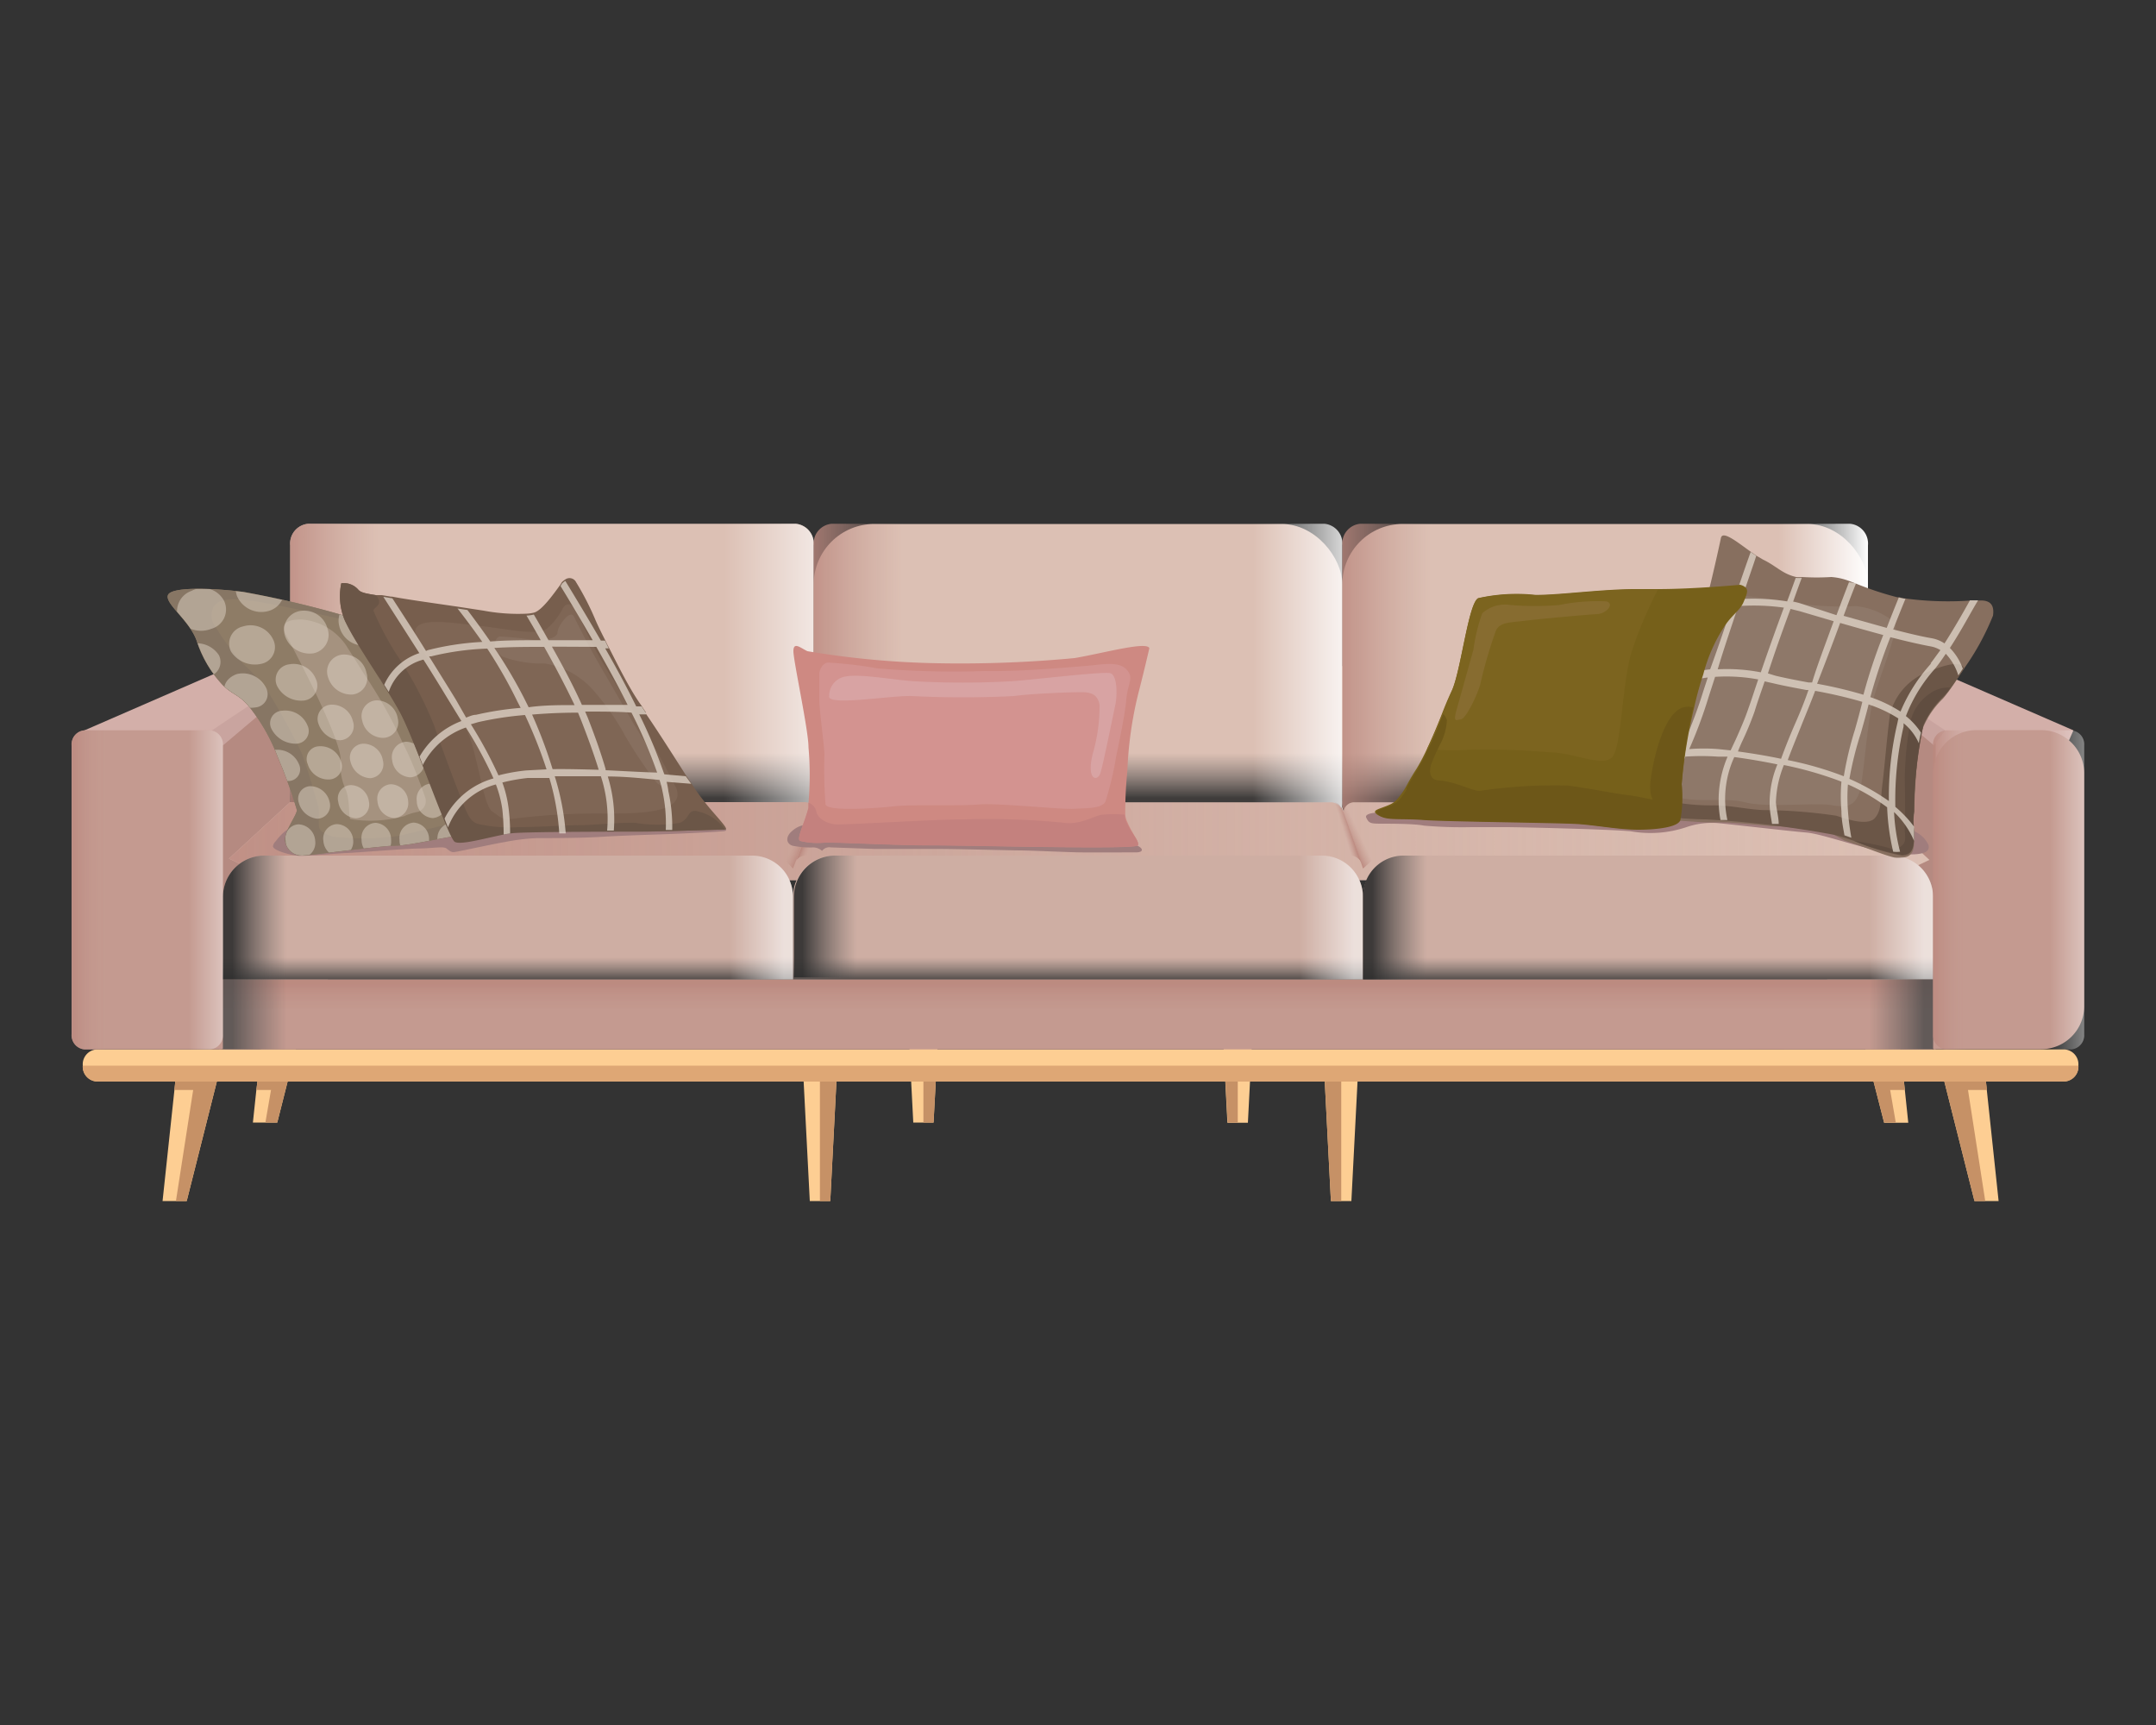 <svg xmlns="http://www.w3.org/2000/svg" xmlns:xlink="http://www.w3.org/1999/xlink" viewBox="0 0 100 80"><rect x="0" y="0" width="100" height="80" fill="#333333" stroke="none"/><defs><style>.cls-1{fill:none;}.cls-2{isolation:isolate;}.cls-3{fill:#fdce93;}.cls-4{fill:#c69166;}.cls-5{fill:#dcc0b4;}.cls-6{fill:#d3afa9;}.cls-7{fill:#b58a81;}.cls-8{fill:#2a1713;}.cls-9{fill:#dea775;}.cls-10{fill:#c49a90;}.cls-11,.cls-22,.cls-40,.cls-43{opacity:0.85;}.cls-11{fill:url(#linear-gradient);}.cls-12{fill:#c9a49f;}.cls-13,.cls-16,.cls-17,.cls-25,.cls-26,.cls-31,.cls-36,.cls-37,.cls-38{opacity:0.9;}.cls-13,.cls-15,.cls-16,.cls-17,.cls-18,.cls-19,.cls-25,.cls-26,.cls-31,.cls-32,.cls-33,.cls-34,.cls-35,.cls-36,.cls-37,.cls-38,.cls-39,.cls-41,.cls-42{mix-blend-mode:soft-light;}.cls-13{fill:url(#linear-gradient-2);}.cls-14,.cls-18,.cls-20,.cls-21,.cls-32,.cls-39{opacity:0.8;}.cls-14{fill:url(#linear-gradient-3);}.cls-15,.cls-33,.cls-34,.cls-35{opacity:0.61;}.cls-15{fill:url(#linear-gradient-4);}.cls-16{fill:url(#linear-gradient-5);}.cls-17{fill:url(#linear-gradient-6);}.cls-18{fill:url(#linear-gradient-7);}.cls-19{fill:url(#linear-gradient-8);}.cls-20{fill:url(#linear-gradient-9);}.cls-21{fill:url(#linear-gradient-10);}.cls-22{fill:url(#linear-gradient-11);}.cls-23{fill:url(#linear-gradient-12);}.cls-24{fill:#ceaea3;}.cls-25{fill:url(#linear-gradient-13);}.cls-26{fill:url(#linear-gradient-14);}.cls-27{fill:url(#linear-gradient-15);}.cls-28{fill:url(#linear-gradient-16);}.cls-29{fill:url(#linear-gradient-17);}.cls-30{fill:url(#linear-gradient-18);}.cls-31{fill:url(#linear-gradient-19);}.cls-32{fill:url(#linear-gradient-20);}.cls-33{fill:url(#linear-gradient-21);}.cls-34{fill:url(#linear-gradient-22);}.cls-35{fill:url(#linear-gradient-23);}.cls-36{fill:url(#linear-gradient-24);}.cls-37{fill:url(#linear-gradient-25);}.cls-38{fill:url(#linear-gradient-26);}.cls-39{fill:url(#linear-gradient-27);}.cls-40{fill:url(#linear-gradient-28);}.cls-41,.cls-42{opacity:0.4;}.cls-41{fill:url(#linear-gradient-29);}.cls-42{fill:url(#linear-gradient-30);}.cls-43{fill:url(#linear-gradient-31);}.cls-44{fill:#a07d7d;}.cls-45{fill:#8e7c66;}.cls-46{fill:#a5927f;}.cls-47{fill:#877664;}.cls-48{opacity:0.62;}.cls-49{clip-path:url(#clip-path);}.cls-50,.cls-56{opacity:0.74;mix-blend-mode:overlay;}.cls-51,.cls-56{fill:#e4d9cd;}.cls-52{fill:#775e4d;}.cls-53{fill:#6b5647;}.cls-54{fill:#7f6655;}.cls-55{fill:#876f5f;}.cls-57{fill:#ce8982;}.cls-58{fill:#d39390;}.cls-59{fill:#d8a3a3;}.cls-60{fill:#c4817e;}.cls-61{fill:#8e7869;}.cls-62{fill:#604d40;}.cls-63{fill:#76601a;}.cls-64{fill:#7c641f;}.cls-65{fill:#876c30;}.cls-66{fill:#6d5718;}</style><linearGradient id="linear-gradient" x1="50" y1="45.63" x2="50" y2="47.32" gradientUnits="userSpaceOnUse"><stop offset="0" stop-color="#bb887e"/><stop offset="1" stop-color="#c49a90" stop-opacity="0"/></linearGradient><linearGradient id="linear-gradient-2" x1="25.6" y1="37.01" x2="25.6" y2="34.92" gradientUnits="userSpaceOnUse"><stop offset="0" stop-color="#2e2e2e"/><stop offset="1" stop-color="#595959" stop-opacity="0"/></linearGradient><linearGradient id="linear-gradient-3" x1="13.46" y1="31.22" x2="17.61" y2="31.22" xlink:href="#linear-gradient"/><linearGradient id="linear-gradient-4" x1="-1682.59" y1="31.22" x2="-1678.44" y2="31.22" gradientTransform="matrix(-1, 0, 0, 1, -1644.86, 0)" gradientUnits="userSpaceOnUse"><stop offset="0" stop-color="#fff"/><stop offset="1" stop-color="#fff" stop-opacity="0"/></linearGradient><linearGradient id="linear-gradient-5" x1="50.12" y1="37.01" x2="50.12" y2="34.92" xlink:href="#linear-gradient-2"/><linearGradient id="linear-gradient-6" x1="74.44" y1="37.01" x2="74.44" y2="34.92" xlink:href="#linear-gradient-2"/><linearGradient id="linear-gradient-7" x1="-1707.12" y1="31.22" x2="-1702.96" y2="31.22" xlink:href="#linear-gradient-4"/><linearGradient id="linear-gradient-8" x1="-1731.5" y1="31.22" x2="-1727.34" y2="31.22" xlink:href="#linear-gradient-4"/><linearGradient id="linear-gradient-9" x1="37.74" y1="31.22" x2="41.89" y2="31.22" xlink:href="#linear-gradient"/><linearGradient id="linear-gradient-10" x1="62.26" y1="31.22" x2="66.41" y2="31.22" xlink:href="#linear-gradient"/><linearGradient id="linear-gradient-11" x1="10.62" y1="38.99" x2="89.49" y2="38.99" xlink:href="#linear-gradient"/><linearGradient id="linear-gradient-12" x1="37.46" y1="38.88" x2="37" y2="38.67" xlink:href="#linear-gradient"/><linearGradient id="linear-gradient-13" x1="23.56" y1="45.57" x2="23.56" y2="44.4" xlink:href="#linear-gradient-2"/><linearGradient id="linear-gradient-14" x1="50" y1="45.57" x2="50" y2="44.4" xlink:href="#linear-gradient-2"/><linearGradient id="linear-gradient-15" x1="37.52" y1="38.48" x2="37.85" y2="38.61" xlink:href="#linear-gradient"/><linearGradient id="linear-gradient-16" x1="-1606.47" y1="38.91" x2="-1606.98" y2="38.67" gradientTransform="matrix(-1, 0, 0, 1, -1543.92, 0)" xlink:href="#linear-gradient"/><linearGradient id="linear-gradient-17" x1="62.66" y1="38.55" x2="62.34" y2="38.65" xlink:href="#linear-gradient"/><linearGradient id="linear-gradient-18" x1="63.18" y1="40.12" x2="63.18" y2="40.12" xlink:href="#linear-gradient"/><linearGradient id="linear-gradient-19" x1="76.44" y1="45.57" x2="76.44" y2="44.4" xlink:href="#linear-gradient-2"/><linearGradient id="linear-gradient-20" x1="10.78" y1="47.04" x2="13.3" y2="47.04" gradientUnits="userSpaceOnUse"><stop offset="0" stop-color="#4a4a4a"/><stop offset="1" stop-color="#595959" stop-opacity="0"/></linearGradient><linearGradient id="linear-gradient-21" x1="-1667.43" y1="42.55" x2="-1664.9" y2="42.55" gradientTransform="matrix(1, 0, 0, -1, 1754.15, 85.1)" xlink:href="#linear-gradient-4"/><linearGradient id="linear-gradient-22" x1="-1640.99" y1="42.55" x2="-1638.47" y2="42.55" gradientTransform="matrix(1, 0, 0, -1, 1701.27, 85.1)" xlink:href="#linear-gradient-4"/><linearGradient id="linear-gradient-23" x1="-1614.55" y1="42.55" x2="-1612.03" y2="42.55" gradientTransform="matrix(1, 0, 0, -1, 1648.4, 85.1)" xlink:href="#linear-gradient-4"/><linearGradient id="linear-gradient-24" x1="147.28" y1="42.55" x2="149.8" y2="42.55" gradientTransform="translate(-136.5)" xlink:href="#linear-gradient-2"/><linearGradient id="linear-gradient-25" x1="200.15" y1="42.55" x2="202.68" y2="42.55" gradientTransform="translate(-136.5)" xlink:href="#linear-gradient-2"/><linearGradient id="linear-gradient-26" x1="173.72" y1="42.55" x2="176.24" y2="42.55" gradientTransform="translate(-136.5)" xlink:href="#linear-gradient-2"/><linearGradient id="linear-gradient-27" x1="-1352.02" y1="47.04" x2="-1349.49" y2="47.04" gradientTransform="matrix(1, 0, 0, -1, 1438.73, 94.08)" xlink:href="#linear-gradient-20"/><linearGradient id="linear-gradient-28" x1="3.32" y1="41.27" x2="4.93" y2="41.27" xlink:href="#linear-gradient"/><linearGradient id="linear-gradient-29" x1="-1786.23" y1="41.27" x2="-1784.63" y2="41.27" gradientTransform="matrix(-1, 0, 0, 1, -1775.89, 0)" xlink:href="#linear-gradient-4"/><linearGradient id="linear-gradient-30" x1="-1872.56" y1="41.27" x2="-1870.96" y2="41.27" gradientTransform="matrix(-1, 0, 0, 1, -1775.89, 0)" xlink:href="#linear-gradient-4"/><linearGradient id="linear-gradient-31" x1="89.66" y1="41.27" x2="91.26" y2="41.27" xlink:href="#linear-gradient"/><clipPath id="clip-path"><path class="cls-1" d="M23.12,38.21a4.45,4.45,0,0,1-1.61.54h-.08c-.55,0-2.36.47-3.09.47s-3.95.46-4.33.46a.77.77,0,0,1-.77-.6c-.15-.42.52-1.24.53-1.51a22.39,22.39,0,0,0-.88-2.44A8.54,8.54,0,0,0,11.73,33c-.59-.82-.9-.72-1.41-1.24a5.42,5.42,0,0,1-1.2-2.05C8.78,28.76,7.64,28,7.79,27.6s2.08-.33,3.49-.15A46,46,0,0,1,16,28.56l1,.25a7.87,7.87,0,0,0,3.26,0c.25-.22.28.15.4.77s1.19,4.65,1.44,5.66S23.45,38.05,23.12,38.21Z"/></clipPath></defs><g class="cls-2"><g id="Layer_1" data-name="Layer 1"><polygon class="cls-3" points="56.93 52.07 57.88 52.07 58.18 46.24 56.63 46.24 56.93 52.07"/><polygon class="cls-3" points="38.81 49.87 38.51 55.7 37.56 55.7 37.26 49.87 38.81 49.87"/><polygon class="cls-3" points="43.6 46.24 43.44 49.47 43.3 52.06 42.36 52.06 42.06 46.24 43.6 46.24"/><polygon class="cls-3" points="62.68 55.7 61.73 55.7 61.43 49.87 62.98 49.87 62.68 55.7"/><polygon class="cls-4" points="43.44 49.47 43.3 52.06 42.83 52.06 42.83 49.93 43.35 49.41 43.44 49.47"/><polygon class="cls-4" points="61.43 49.87 61.73 55.7 62.21 55.7 62.21 49.87 61.43 49.87"/><polygon class="cls-4" points="56.8 49.47 56.94 52.06 57.41 52.06 57.41 49.93 56.89 49.41 56.8 49.47"/><polygon class="cls-4" points="38.81 49.87 38.51 55.7 38.03 55.7 38.03 49.87 38.81 49.87"/><rect class="cls-5" x="13.46" y="30.89" width="73.18" height="7.25"/><path class="cls-6" d="M3.92,33.87l6.16-2.68a3.47,3.47,0,0,1,1.41-.3h2V44.11l-3.12,4.56Z"/><path class="cls-6" d="M96.17,33.87,90,31.19a3.47,3.47,0,0,0-1.41-.3h-2V44.11l3.11,4.56Z"/><polygon class="cls-7" points="89.78 34.15 86.13 31.47 84.38 40.82 84.88 47.04 89.78 48.67 89.78 34.15"/><polygon class="cls-7" points="10.18 34.15 13.83 31.47 15.58 40.82 15.08 47.04 10.18 48.67 10.18 34.15"/><polyline class="cls-8" points="82.93 50.16 82.76 48.67 81.14 48.67 81.52 50.16"/><polygon class="cls-3" points="10.13 49.87 8.66 55.7 7.54 55.7 8.09 50.55 8.16 49.87 10.13 49.87"/><polygon class="cls-3" points="13.72 48.67 13.34 50.16 12.86 52.06 11.73 52.06 11.89 50.55 11.94 50.16 12.1 48.67 13.72 48.67"/><polygon class="cls-4" points="13.72 48.67 13.34 50.16 12.86 52.06 12.31 52.06 12.57 50.55 11.89 50.55 11.94 50.16 12.1 48.67 13.72 48.67"/><polygon class="cls-3" points="91.58 55.7 92.7 55.7 92.08 49.87 90.11 49.87 91.58 55.7"/><polygon class="cls-3" points="86.52 48.67 86.9 50.16 87.39 52.07 88.51 52.07 88.31 50.16 88.14 48.67 86.52 48.67"/><polygon class="cls-4" points="10.13 49.87 8.66 55.7 8.16 55.7 8.96 50.55 8.09 50.55 8.16 49.87 10.13 49.87"/><polygon class="cls-4" points="86.52 48.67 86.9 50.16 87.39 52.06 87.93 52.06 87.67 50.55 88.35 50.55 88.31 50.16 88.14 48.67 86.52 48.67"/><polygon class="cls-4" points="90.11 49.87 91.58 55.7 92.08 55.7 91.28 50.55 92.16 50.55 92.08 49.87 90.11 49.87"/><path class="cls-3" d="M96.4,49.41h0a.69.69,0,0,1-.63.74H4.47a.69.69,0,0,1-.63-.74h0a.69.69,0,0,1,.63-.74h91.3A.69.69,0,0,1,96.4,49.41Z"/><path class="cls-9" d="M96.4,49.42a.69.69,0,0,1-.63.74H4.47a.69.69,0,0,1-.63-.74Z"/><rect class="cls-10" x="10.34" y="45.42" width="79.31" height="3.25"/><rect class="cls-11" x="10.34" y="45.42" width="79.31" height="1.36"/><polygon class="cls-12" points="9.83 33.87 10.34 34.57 13.86 31.59 13.8 31.22 9.83 33.87"/><polygon class="cls-12" points="90.22 33.87 89.7 34.57 86.19 31.59 86.25 31.22 90.22 33.87"/><path class="cls-10" d="M10.34,34.57v14.1H3.92a.66.66,0,0,1-.6-.71V34.57a.65.65,0,0,1,.6-.7H9.74A.65.65,0,0,1,10.34,34.57Z"/><path class="cls-10" d="M91.66,33.87h5a0,0,0,0,1,0,0v12.8a2,2,0,0,1-2,2h-3a2,2,0,0,1-2-2V35.87A2,2,0,0,1,91.66,33.87Z" transform="translate(186.33 82.53) rotate(180)"/><path class="cls-5" d="M37.74,25.29V37.16a.92.92,0,0,1-.84,1H14.3a.91.91,0,0,1-.84-1V25.29a.92.92,0,0,1,.84-1H36.9A.92.92,0,0,1,37.74,25.29Z"/><path class="cls-13" d="M37.74,34.91v2.25a.92.92,0,0,1-.84,1H14.3a.91.91,0,0,1-.84-1V34.91Z"/><path class="cls-14" d="M17.61,24.3V38.14H14.3a.91.91,0,0,1-.84-1V25.29a.92.92,0,0,1,.84-1Z"/><path class="cls-15" d="M33.58,24.3V38.14H36.9a.92.92,0,0,0,.84-1V25.29a.92.92,0,0,0-.84-1Z"/><rect class="cls-5" x="62.26" y="24.3" width="24.38" height="13.84" rx="2.8"/><rect class="cls-5" x="37.74" y="24.3" width="24.52" height="13.84" rx="2.81"/><path class="cls-16" d="M62.26,34.91v2.25a.91.91,0,0,1-.84,1H38.82a.92.92,0,0,1-.84-1V34.91Z"/><path class="cls-17" d="M86.64,34.91v2.25a.92.92,0,0,1-.84,1H63.09a.92.92,0,0,1-.84-1V34.91Z"/><path class="cls-18" d="M58.11,24.3V38.14h3.31a.92.92,0,0,0,.84-1V25.29a.92.92,0,0,0-.84-1Z"/><path class="cls-19" d="M82.49,24.3V38.14H85.8a.92.92,0,0,0,.84-1V25.29a.92.92,0,0,0-.84-1Z"/><path class="cls-20" d="M41.89,24.3V38.14H38.58a.91.91,0,0,1-.84-1V25.29a.92.92,0,0,1,.84-1Z"/><path class="cls-21" d="M66.41,24.3V38.14H63.1a.91.91,0,0,1-.84-1V25.29a.92.92,0,0,1,.84-1Z"/><path class="cls-5" d="M89.49,39.88l-2,.94H12.72l-2.1-1,2.84-2.62H37.31a.46.46,0,0,1,.46.42.37.37,0,0,1,0,.11h0c0-.09.24-.52.53-.52H61.76a.54.54,0,0,1,.41.24c.07.1.12.2.15.25h0a.49.49,0,0,1,.47-.49H86.64Z"/><path class="cls-22" d="M89.49,39.88l-2,.94H12.72l-2.1-1,2.84-2.62H37.4a.46.46,0,0,1,.33.28.33.33,0,0,1,0,.14.37.37,0,0,1,0,.11h0c0-.09.24-.52.53-.52H61.76a.54.54,0,0,1,.41.24c.07.1.12.2.15.25h0a.49.49,0,0,1,.47-.49H86.64Z"/><path class="cls-23" d="M37.78,37.69l-1,2.59-.56-.6,1.18-2.52a.46.46,0,0,1,.33.28.33.33,0,0,1,0,.14A.37.37,0,0,1,37.78,37.69Z"/><path class="cls-24" d="M12.26,39.68h22.6a1.92,1.92,0,0,1,1.92,1.92v3.82a0,0,0,0,1,0,0H10.34a0,0,0,0,1,0,0V41.6A1.92,1.92,0,0,1,12.26,39.68Z"/><rect class="cls-25" x="10.34" y="44.27" width="26.44" height="1.15"/><path class="cls-24" d="M38.7,39.68H61.3a1.92,1.92,0,0,1,1.92,1.92v3.82a0,0,0,0,1,0,0H36.78a0,0,0,0,1,0,0V41.6A1.92,1.92,0,0,1,38.7,39.68Z"/><rect class="cls-26" x="36.78" y="44.27" width="26.44" height="1.15"/><path class="cls-27" d="M38.41,37.16l-.87,2.52h-.18a.54.54,0,0,0-.43.23h0l.86-2.22h0c0-.09.24-.52.53-.52h.1Z"/><path class="cls-28" d="M62.33,37.69l.89,2.59.67-.6-1.18-2.52a.44.44,0,0,0-.33.28.34.34,0,0,0-.05.14Z"/><path class="cls-29" d="M62.33,37.69l.84,2.39a.57.57,0,0,0-.52-.4h-.08l-.87-2.52h.06a.54.54,0,0,1,.41.24c.07.1.12.2.15.25h0v0Z"/><path class="cls-30" d="M63.19,40.14h0v0Z"/><path class="cls-24" d="M65.14,39.68h22.6a1.92,1.92,0,0,1,1.92,1.92v3.82a0,0,0,0,1,0,0H63.22a0,0,0,0,1,0,0V41.6A1.92,1.92,0,0,1,65.14,39.68Z"/><rect class="cls-31" x="63.22" y="44.27" width="26.44" height="1.15"/><rect class="cls-32" x="10.34" y="45.42" width="3.37" height="3.24"/><path class="cls-33" d="M86.28,39.68h3.37a0,0,0,0,1,0,0v5.74a0,0,0,0,1,0,0H88.2a1.92,1.92,0,0,1-1.92-1.92V39.68A0,0,0,0,1,86.28,39.68Z" transform="translate(175.94 85.1) rotate(180)"/><path class="cls-34" d="M59.85,39.68h3.37a0,0,0,0,1,0,0v5.74a0,0,0,0,1,0,0H61.75a1.9,1.9,0,0,1-1.9-1.9V39.68A0,0,0,0,1,59.85,39.68Z" transform="translate(123.06 85.1) rotate(180)"/><path class="cls-35" d="M33.41,39.68h3.37a0,0,0,0,1,0,0v5.74a0,0,0,0,1,0,0H35.31a1.9,1.9,0,0,1-1.9-1.9V39.68A0,0,0,0,1,33.41,39.68Z" transform="translate(70.19 85.1) rotate(180)"/><path class="cls-36" d="M12.26,39.68h1.46a0,0,0,0,1,0,0v5.74a0,0,0,0,1,0,0H10.34a0,0,0,0,1,0,0V41.6A1.92,1.92,0,0,1,12.26,39.68Z"/><path class="cls-37" d="M65.1,39.68h1.49a0,0,0,0,1,0,0v5.74a0,0,0,0,1,0,0H63.22a0,0,0,0,1,0,0V41.56A1.88,1.88,0,0,1,65.1,39.68Z"/><path class="cls-38" d="M38.7,39.68h1.41a0,0,0,0,1,0,0v5.65a0,0,0,0,1,0,0H36.82a0,0,0,0,1,0,0V41.6A1.92,1.92,0,0,1,38.7,39.68Z"/><rect class="cls-39" x="86.28" y="45.42" width="3.37" height="3.24" transform="translate(175.94 94.08) rotate(180)"/><path class="cls-40" d="M4.93,33.87v14.8h-1a.66.66,0,0,1-.6-.71V34.57a.65.65,0,0,1,.6-.7Z"/><path class="cls-41" d="M8.74,33.87v14.8h1a.66.66,0,0,0,.6-.71V34.57a.65.65,0,0,0-.6-.7Z"/><path class="cls-42" d="M95.07,33.87v14.8h1a.66.66,0,0,0,.6-.71V34.57a.65.65,0,0,0-.6-.7Z"/><path class="cls-43" d="M91.26,33.87v14.8h-1a.66.66,0,0,1-.6-.71V34.57a.65.65,0,0,1,.6-.7Z"/><path class="cls-44" d="M14.8,38a2.44,2.44,0,0,0-2,1,.47.47,0,0,0-.14.24c0,.22.88.43,1.21.45s1.86-.12,2.22-.13,2.66-.2,3.34-.21,1.14-.11,1.28,0,.21.17.33.17,1.77-.37,2.38-.47a9.79,9.79,0,0,1,1.46-.18c.48,0,2.06,0,3-.06s2.38-.1,2.91-.12,2.66-.11,2.83-.15,0-.29-.53-.44S18.73,38,14.8,38Z"/><path class="cls-44" d="M37.3,38.26a1.13,1.13,0,0,0-.55.27c-.31.25-.31.58,0,.69a4.14,4.14,0,0,0,1,.08.66.66,0,0,1,.38.16.42.42,0,0,1,.41-.16l2,.07c.38,0,1.91,0,2.89,0s3.49.07,3.89.07,2.15.08,2.73.09,2.3,0,2.65,0,.4-.21-.16-.4S47,38.72,47,38.72Z"/><path class="cls-44" d="M89.45,39.19a1.31,1.31,0,0,0-.92-.72c-.51-.12-6.54-.92-7.3-.91s-5.55-.32-5.55-.32-.88-.09-1.15.25a.34.34,0,0,0-.1.17c-2.55-.09-6-.16-6-.16l-4.31.17s-.87,0-.75.25.18.28.68.28,1.55,0,2,.09a20.37,20.37,0,0,0,2.2.07c.4,0,1.1,0,1.62,0s4.53.09,5.76.19a5.22,5.22,0,0,0,2.59-.19,3.65,3.65,0,0,1,1.43-.19c.92.09,3.29.37,4.13.44s3,.91,4.37,1S89.48,39.38,89.45,39.19Z"/><path class="cls-45" d="M23.12,38.21a4.45,4.45,0,0,1-1.61.54h-.08c-.55,0-2.36.47-3.09.47s-3.95.46-4.33.46a.77.77,0,0,1-.77-.6c-.15-.42.52-1.24.53-1.51a22.39,22.39,0,0,0-.88-2.44A8.54,8.54,0,0,0,11.73,33c-.59-.82-.9-.72-1.41-1.24a5.42,5.42,0,0,1-1.2-2.05C8.78,28.76,7.64,28,7.79,27.6s2.08-.33,3.49-.15A46,46,0,0,1,16,28.56l1,.25a7.87,7.87,0,0,0,3.26,0c.25-.22.28.15.4.77s1.19,4.65,1.44,5.66S23.45,38.05,23.12,38.21Z"/><path class="cls-46" d="M16.14,30.07A2.75,2.75,0,0,0,14,28.73c-.59,0-1.06.11-.72.75.72,1.34,2.51,4.8,2.52,5.74a2.73,2.73,0,0,0,.25,1.43c.2.59.1,1.16.2,1.34a6,6,0,0,0,2.5-.14,2.55,2.55,0,0,1,.64-.2.53.53,0,0,0,.32-.7c-.23-.66-.62-1.71-1-2.43a21.53,21.53,0,0,0-1.85-3.3C16.62,30.82,16.36,30.42,16.14,30.07Z"/><path class="cls-47" d="M21.43,38.75c-.55,0-2.36.47-3.09.47s-3.95.46-4.33.46a.77.77,0,0,1-.77-.6c-.15-.42.52-1.24.53-1.51a22.39,22.39,0,0,0-.88-2.44A8.54,8.54,0,0,0,11.73,33c-.59-.82-.9-.72-1.41-1.24a5.42,5.42,0,0,1-1.2-2.05C8.78,28.76,7.64,28,7.79,27.6s2.08-.33,3.49-.15A46,46,0,0,1,16,28.56l.16.23s-2.84-.67-4.24-.89-1.79-.07-2,.22a.84.84,0,0,0,.07.94,11.19,11.19,0,0,0,1.3,1.74A7.35,7.35,0,0,1,12.38,32a29.51,29.51,0,0,1,1.6,2.9c.29.72.65,2.08.77,2.45s-.08,1,.15,1.19a1.54,1.54,0,0,0,1,.3,12.08,12.08,0,0,0,2.57-.07l2.32-.54Z"/><g class="cls-48"><g class="cls-49"><g class="cls-50"><path class="cls-51" d="M8,26.39a1.18,1.18,0,0,1-.62,1.49,1.19,1.19,0,0,1-1.54-.14c-.25-.41,0-1.14.63-1.57A1,1,0,0,1,8,26.39Z"/><path class="cls-51" d="M10.85,25a1.25,1.25,0,0,1-.69,1.56A1.15,1.15,0,0,1,8.63,26a1.4,1.4,0,0,1,.68-1.67A1,1,0,0,1,10.85,25Z"/><path class="cls-51" d="M13.76,23.83a1.31,1.31,0,0,1-.79,1.6,1.17,1.17,0,0,1-1.48-.76A1.43,1.43,0,0,1,12.26,23,1.13,1.13,0,0,1,13.76,23.83Z"/><path class="cls-51" d="M16.72,23.05a1.35,1.35,0,0,1-.9,1.6,1.23,1.23,0,0,1-1.41-1,1.45,1.45,0,0,1,.89-1.72A1.22,1.22,0,0,1,16.72,23.05Z"/><path class="cls-51" d="M19.71,22.6a1.35,1.35,0,0,1-1,1.54,1.27,1.27,0,0,1-1.31-1.22,1.43,1.43,0,0,1,1-1.67C19.06,21.14,19.66,21.79,19.71,22.6Z"/><path class="cls-51" d="M22.72,22.48a1.35,1.35,0,0,1-1.14,1.45,1.32,1.32,0,0,1-1.2-1.38A1.39,1.39,0,0,1,21.52,21C22.19,20.94,22.73,21.67,22.72,22.48Z"/><path class="cls-51" d="M7.7,29c.27.43,0,.95-.54,1.19a1.48,1.48,0,0,1-1.56-.13c-.28-.32,0-.89.55-1.24A1.14,1.14,0,0,1,7.7,29Z"/><path class="cls-51" d="M10.4,27.88a.93.93,0,0,1-.59,1.28,1.31,1.31,0,0,1-1.51-.4,1,1,0,0,1,.59-1.36A1.11,1.11,0,0,1,10.4,27.88Z"/><path class="cls-51" d="M13.12,27a1,1,0,0,1-.68,1.34A1.23,1.23,0,0,1,11,27.66a1.1,1.1,0,0,1,.67-1.43A1.13,1.13,0,0,1,13.12,27Z"/><path class="cls-51" d="M15.84,26.29a1.09,1.09,0,0,1-.76,1.36,1.21,1.21,0,0,1-1.36-.86,1.1,1.1,0,1,1,2.12-.5Z"/><path class="cls-51" d="M18.57,25.84a1.13,1.13,0,0,1-.87,1.35,1.18,1.18,0,0,1-1.25-1,1.2,1.2,0,0,1,.86-1.46A1.18,1.18,0,0,1,18.57,25.84Z"/><path class="cls-51" d="M21.31,25.64a1.16,1.16,0,0,1-1,1.3,1.2,1.2,0,0,1-1.15-1.16,1.21,1.21,0,0,1,1-1.41A1.2,1.2,0,0,1,21.31,25.64Z"/><path class="cls-51" d="M10.15,30.38a.69.69,0,0,1-.51,1A1.53,1.53,0,0,1,8.16,31c-.29-.37-.06-.86.51-1.08A1.23,1.23,0,0,1,10.15,30.38Z"/><path class="cls-51" d="M12.68,29.68a.79.79,0,0,1-.58,1.11,1.32,1.32,0,0,1-1.39-.58.82.82,0,0,1,.57-1.16A1.16,1.16,0,0,1,12.68,29.68Z"/><path class="cls-51" d="M15.19,29.15a.87.87,0,0,1-.66,1.15,1.21,1.21,0,0,1-1.29-.75.89.89,0,0,1,.65-1.21A1.12,1.12,0,0,1,15.19,29.15Z"/><path class="cls-51" d="M17.68,28.78a.93.93,0,0,1-.74,1.16,1.16,1.16,0,0,1-1.2-.89,1,1,0,0,1,.74-1.24A1.11,1.11,0,0,1,17.68,28.78Z"/><path class="cls-51" d="M20.16,28.56a1,1,0,0,1-.84,1.15,1.12,1.12,0,0,1-1.09-1,1,1,0,0,1,.84-1.23A1.09,1.09,0,0,1,20.16,28.56Z"/><path class="cls-51" d="M22.64,28.5a1,1,0,0,1-.94,1.11,1.08,1.08,0,0,1-1-1.08,1,1,0,1,1,1.93,0Z"/><path class="cls-51" d="M10,32.37c.26.39.06.77-.44.86a1.7,1.7,0,0,1-1.43-.4c-.3-.32-.1-.72.43-.88A1.36,1.36,0,0,1,10,32.37Z"/><path class="cls-51" d="M12.33,31.88a.62.62,0,0,1-.5.93,1.41,1.41,0,0,1-1.33-.55c-.25-.39,0-.83.49-1A1.2,1.2,0,0,1,12.33,31.88Z"/><path class="cls-51" d="M14.65,31.49a.7.7,0,0,1-.57,1,1.25,1.25,0,0,1-1.23-.68.71.71,0,0,1,.56-1A1.11,1.11,0,0,1,14.65,31.49Z"/><path class="cls-51" d="M17,31.21a.77.77,0,0,1-.65,1,1.12,1.12,0,0,1-1.13-.79.79.79,0,0,1,.64-1.06A1.06,1.06,0,0,1,17,31.21Z"/><path class="cls-51" d="M19.22,31a.84.84,0,0,1-.73,1,1.06,1.06,0,0,1-1-.88.87.87,0,0,1,.73-1.07A1,1,0,0,1,19.22,31Z"/><path class="cls-51" d="M21.48,30.93a.9.9,0,0,1-.81,1,1,1,0,0,1-1-.94.91.91,0,0,1,.81-1.06A1,1,0,0,1,21.48,30.93Z"/><path class="cls-51" d="M12.13,33.88a.52.52,0,0,1-.46.8,1.45,1.45,0,0,1-1.24-.57c-.24-.36,0-.72.44-.81A1.25,1.25,0,0,1,12.13,33.88Z"/><path class="cls-51" d="M14.26,33.64a.59.59,0,0,1-.52.85,1.26,1.26,0,0,1-1.14-.67.58.58,0,0,1,.5-.86A1.11,1.11,0,0,1,14.26,33.64Z"/><path class="cls-51" d="M16.37,33.45a.66.66,0,0,1-.59.88,1.12,1.12,0,0,1-1-.74.66.66,0,0,1,.57-.91A1,1,0,0,1,16.37,33.45Z"/><path class="cls-51" d="M18.45,33.32a.72.72,0,0,1-.65.9,1,1,0,0,1-1-.8.73.73,0,0,1,.64-.94A1,1,0,0,1,18.45,33.32Z"/><path class="cls-51" d="M20.52,33.25a.79.79,0,0,1-.71.9,1,1,0,0,1-.9-.85.79.79,0,0,1,.71-.94A.91.91,0,0,1,20.52,33.25Z"/><path class="cls-51" d="M22.58,33.23a.85.85,0,0,1-.78.89.89.89,0,0,1-.82-.88.85.85,0,0,1,.78-.94A.87.87,0,0,1,22.58,33.23Z"/><path class="cls-51" d="M11.89,35.58a.49.49,0,0,1-.45.74,1.39,1.39,0,0,1-1.12-.62c-.21-.36,0-.68.41-.73A1.21,1.21,0,0,1,11.89,35.58Z"/><path class="cls-51" d="M13.87,35.45a.54.54,0,0,1-.5.77,1.17,1.17,0,0,1-1-.67.52.52,0,0,1,.47-.78A1.09,1.09,0,0,1,13.87,35.45Z"/><path class="cls-51" d="M15.83,35.35a.61.61,0,0,1-.56.8,1,1,0,0,1-1-.72.59.59,0,0,1,.52-.82A1,1,0,0,1,15.83,35.35Z"/><path class="cls-51" d="M17.76,35.27a.65.65,0,0,1-.6.82,1,1,0,0,1-.9-.76.64.64,0,0,1,.58-.84A.92.92,0,0,1,17.76,35.27Z"/><path class="cls-51" d="M19.69,35.22a.71.71,0,0,1-.66.83.89.89,0,0,1-.84-.79.71.71,0,0,1,.65-.86A.88.88,0,0,1,19.69,35.22Z"/><path class="cls-51" d="M21.61,35.2a.76.76,0,0,1-.71.83.85.85,0,0,1-.79-.81.76.76,0,0,1,.71-.86A.83.83,0,0,1,21.61,35.2Z"/><path class="cls-51" d="M13.46,37.24a.58.58,0,0,1-.54.75,1,1,0,0,1-.9-.72.52.52,0,0,1,.49-.74A1,1,0,0,1,13.46,37.24Z"/><path class="cls-51" d="M15.29,37.2a.61.61,0,0,1-.58.77,1,1,0,0,1-.85-.74.58.58,0,0,1,.54-.77A.93.93,0,0,1,15.29,37.2Z"/><path class="cls-51" d="M17.11,37.17a.64.64,0,0,1-.61.78.89.89,0,0,1-.81-.76.62.62,0,0,1,.58-.78A.87.87,0,0,1,17.11,37.17Z"/><path class="cls-51" d="M18.93,37.15a.69.69,0,0,1-.64.79.84.84,0,0,1-.78-.77.67.67,0,0,1,.62-.8A.83.83,0,0,1,18.93,37.15Z"/><path class="cls-51" d="M20.74,37.14a.73.73,0,0,1-.67.8.8.8,0,0,1-.74-.79.71.71,0,0,1,.66-.81A.8.8,0,0,1,20.74,37.14Z"/><path class="cls-51" d="M22.55,37.14a.75.75,0,0,1-.7.79.77.77,0,0,1-.71-.79.75.75,0,0,1,.7-.81A.77.77,0,0,1,22.55,37.14Z"/><path class="cls-51" d="M12.86,39a.69.69,0,0,1-.64.79.82.82,0,0,1-.73-.79.6.6,0,0,1,.57-.75A.82.82,0,0,1,12.86,39Z"/><path class="cls-51" d="M14.62,39a.7.7,0,0,1-.65.79.8.8,0,0,1-.72-.79.64.64,0,0,1,.6-.77A.81.81,0,0,1,14.62,39Z"/><path class="cls-51" d="M16.38,38.94a.71.71,0,0,1-.66.8A.79.79,0,0,1,15,39a.67.67,0,0,1,.62-.78A.78.78,0,0,1,16.38,38.94Z"/><path class="cls-51" d="M18.14,38.94a.72.72,0,0,1-.66.8.79.79,0,0,1-.71-.8.69.69,0,0,1,.64-.78A.77.77,0,0,1,18.14,38.94Z"/><path class="cls-51" d="M19.9,38.94a.73.73,0,0,1-.67.8.77.77,0,0,1-.7-.8.71.71,0,0,1,.66-.79A.76.76,0,0,1,19.9,38.94Z"/><path class="cls-51" d="M21.66,38.94a.75.75,0,0,1-.68.8.77.77,0,0,1-.69-.8.73.73,0,0,1,.68-.79A.74.74,0,0,1,21.66,38.94Z"/><path class="cls-51" d="M25.71,22.7A1.3,1.3,0,0,1,24.45,24a1.35,1.35,0,0,1-1.07-1.5,1.33,1.33,0,0,1,1.26-1.44A1.42,1.42,0,0,1,25.71,22.7Z"/><path class="cls-51" d="M28.7,23.24a1.27,1.27,0,0,1-1.37,1.12,1.35,1.35,0,0,1-.95-1.57,1.26,1.26,0,0,1,1.37-1.26A1.46,1.46,0,0,1,28.7,23.24Z"/><path class="cls-51" d="M31.65,24.11a1.2,1.2,0,0,1-1.46.89,1.33,1.33,0,0,1-.83-1.6,1.16,1.16,0,0,1,1.46-1A1.46,1.46,0,0,1,31.65,24.11Z"/><path class="cls-51" d="M34.54,25.31a1.16,1.16,0,0,1-1.51.63,1.28,1.28,0,0,1-.74-1.59,1.09,1.09,0,0,1,1.52-.74A1.42,1.42,0,0,1,34.54,25.31Z"/><path class="cls-51" d="M37.36,26.85a1.16,1.16,0,0,1-1.54.31,1.23,1.23,0,0,1-.65-1.54,1,1,0,0,1,1.54-.4A1.38,1.38,0,0,1,37.36,26.85Z"/><path class="cls-51" d="M40.09,28.71c-.25.34-.94.3-1.52-.05a1.12,1.12,0,0,1-.6-1.43c.26-.46.93-.5,1.51,0S40.34,28.38,40.09,28.71Z"/><path class="cls-51" d="M24,25.67A1.19,1.19,0,0,1,23,26.89a1.18,1.18,0,0,1-1-1.26A1.21,1.21,0,0,1,23,24.3,1.21,1.21,0,0,1,24,25.67Z"/><path class="cls-51" d="M26.77,25.94a1.19,1.19,0,0,1-1.2,1.1,1.15,1.15,0,0,1-.92-1.33,1.18,1.18,0,0,1,1.21-1.2A1.2,1.2,0,0,1,26.77,25.94Z"/><path class="cls-51" d="M29.51,26.45a1.22,1.22,0,0,1-1.31.95A1.12,1.12,0,0,1,27.38,26,1.16,1.16,0,0,1,28.7,25,1.18,1.18,0,0,1,29.51,26.45Z"/><path class="cls-51" d="M32.23,27.19a1.21,1.21,0,0,1-1.4.76,1.06,1.06,0,0,1-.72-1.36,1.13,1.13,0,0,1,1.41-.84A1.12,1.12,0,0,1,32.23,27.19Z"/><path class="cls-51" d="M34.94,28.18a1.27,1.27,0,0,1-1.48.53,1,1,0,0,1-.63-1.32,1.11,1.11,0,0,1,1.48-.61A1.06,1.06,0,0,1,34.94,28.18Z"/><path class="cls-51" d="M37.64,29.4a1.38,1.38,0,0,1-1.54.27.89.89,0,0,1-.56-1.24,1.12,1.12,0,0,1,1.53-.34C37.66,28.41,37.92,29,37.64,29.4Z"/><path class="cls-51" d="M25.11,28.6a1.08,1.08,0,0,1-1,1,1,1,0,0,1-.89-1.13,1.09,1.09,0,0,1,1.05-1.12A1,1,0,0,1,25.11,28.6Z"/><path class="cls-51" d="M27.6,28.86a1.14,1.14,0,0,1-1.14.95,1,1,0,0,1-.8-1.16,1.1,1.1,0,0,1,1.15-1A1,1,0,0,1,27.6,28.86Z"/><path class="cls-51" d="M30.1,29.28a1.18,1.18,0,0,1-1.25.82.9.9,0,0,1-.7-1.16,1.12,1.12,0,0,1,1.25-.89A.94.94,0,0,1,30.1,29.28Z"/><path class="cls-51" d="M32.61,29.86a1.25,1.25,0,0,1-1.34.67.83.83,0,0,1-.62-1.13A1.14,1.14,0,0,1,32,28.67.85.85,0,0,1,32.61,29.86Z"/><path class="cls-51" d="M35.15,30.6a1.41,1.41,0,0,1-1.44.49A.74.74,0,0,1,33.17,30a1.19,1.19,0,0,1,1.44-.54C35.18,29.67,35.42,30.19,35.15,30.6Z"/><path class="cls-51" d="M37.72,31.49a1.69,1.69,0,0,1-1.53.29c-.53-.16-.74-.59-.47-1a1.28,1.28,0,0,1,1.51-.31C37.8,30.71,38,31.18,37.72,31.49Z"/><path class="cls-51" d="M23.73,30.94a1,1,0,0,1-.9,1,.93.93,0,0,1-.85-1,1,1,0,0,1,.9-1A.94.94,0,0,1,23.73,30.94Z"/><path class="cls-51" d="M26,31.06A1,1,0,0,1,25,32a.87.87,0,0,1-.77-1,1,1,0,0,1,1-1A.89.89,0,0,1,26,31.06Z"/><path class="cls-51" d="M28.28,31.28a1.1,1.1,0,0,1-1.09.83.81.81,0,0,1-.69-1,1,1,0,0,1,1.09-.89A.83.83,0,0,1,28.28,31.28Z"/><path class="cls-51" d="M30.58,31.59a1.19,1.19,0,0,1-1.18.74.74.74,0,0,1-.62-1,1.1,1.1,0,0,1,1.2-.79A.76.76,0,0,1,30.58,31.59Z"/><path class="cls-51" d="M32.91,32a1.33,1.33,0,0,1-1.28.62.66.66,0,0,1-.54-1A1.16,1.16,0,0,1,32.38,31,.67.67,0,0,1,32.91,32Z"/><path class="cls-51" d="M35.28,32.53A1.52,1.52,0,0,1,33.9,33a.58.58,0,0,1-.47-.89,1.26,1.26,0,0,1,1.39-.51C35.35,31.75,35.56,32.17,35.28,32.53Z"/><path class="cls-51" d="M24.64,33.26a.92.92,0,0,1-.86.87.83.83,0,0,1-.75-.9.9.9,0,0,1,.86-.91A.81.81,0,0,1,24.64,33.26Z"/><path class="cls-51" d="M26.71,33.35a1,1,0,0,1-.93.83.76.76,0,0,1-.68-.9.94.94,0,0,1,.94-.87A.76.76,0,0,1,26.71,33.35Z"/><path class="cls-51" d="M28.8,33.5a1.06,1.06,0,0,1-1,.77.7.7,0,0,1-.62-.89,1,1,0,0,1,1-.81A.7.7,0,0,1,28.8,33.5Z"/><path class="cls-51" d="M30.92,33.7a1.16,1.16,0,0,1-1.1.7.62.62,0,0,1-.55-.86,1.07,1.07,0,0,1,1.11-.73A.63.63,0,0,1,30.92,33.7Z"/><path class="cls-51" d="M33.06,34a1.34,1.34,0,0,1-1.18.62.56.56,0,0,1-.49-.83,1.17,1.17,0,0,1,1.21-.63C33.08,33.2,33.29,33.58,33.06,34Z"/><path class="cls-51" d="M35.26,34.27A1.62,1.62,0,0,1,34,34.8c-.45,0-.65-.4-.42-.78a1.32,1.32,0,0,1,1.31-.52C35.35,33.59,35.52,33.94,35.26,34.27Z"/><path class="cls-51" d="M23.51,35.2a.81.81,0,0,1-.75.83A.8.8,0,0,1,22,35.2a.81.81,0,0,1,.76-.85A.77.77,0,0,1,23.51,35.2Z"/><path class="cls-51" d="M25.43,35.23a.87.87,0,0,1-.81.81.74.74,0,0,1-.68-.83.85.85,0,0,1,.82-.83A.72.72,0,0,1,25.43,35.23Z"/><path class="cls-51" d="M27.36,35.29a.93.93,0,0,1-.87.78.69.69,0,0,1-.63-.83.91.91,0,0,1,.89-.8A.67.67,0,0,1,27.36,35.29Z"/><path class="cls-51" d="M29.3,35.37a1,1,0,0,1-.93.75.63.63,0,0,1-.58-.81,1,1,0,0,1,1-.76A.61.61,0,0,1,29.3,35.37Z"/><path class="cls-51" d="M31.27,35.48a1.1,1.1,0,0,1-1,.7.57.57,0,0,1-.53-.78,1,1,0,0,1,1-.71A.55.55,0,0,1,31.27,35.48Z"/><path class="cls-51" d="M33.26,35.62a1.28,1.28,0,0,1-1.08.65.52.52,0,0,1-.47-.76,1.12,1.12,0,0,1,1.11-.64A.49.49,0,0,1,33.26,35.62Z"/><path class="cls-51" d="M24.35,37.14a.79.79,0,0,1-.72.8.76.76,0,0,1-.69-.8.79.79,0,0,1,.74-.81A.72.72,0,0,1,24.35,37.14Z"/><path class="cls-51" d="M26.17,37.16a.84.84,0,0,1-.76.78.72.72,0,0,1-.66-.8.83.83,0,0,1,.78-.79A.69.69,0,0,1,26.17,37.16Z"/><path class="cls-51" d="M28,37.18a.85.85,0,0,1-.79.77.67.67,0,0,1-.62-.79.84.84,0,0,1,.82-.77A.63.63,0,0,1,28,37.18Z"/><path class="cls-51" d="M29.81,37.21A.93.93,0,0,1,29,38a.63.63,0,0,1-.59-.78.9.9,0,0,1,.86-.75A.6.6,0,0,1,29.81,37.21Z"/><path class="cls-51" d="M31.64,37.25a1,1,0,0,1-.87.73.6.6,0,0,1-.56-.76,1,1,0,0,1,.92-.72A.54.54,0,0,1,31.64,37.25Z"/><path class="cls-51" d="M33.49,37.29a1.06,1.06,0,0,1-.92.71.55.55,0,0,1-.52-.74,1,1,0,0,1,1-.69A.49.49,0,0,1,33.49,37.29Z"/><path class="cls-51" d="M23.42,38.94a.76.76,0,0,1-.69.8.75.75,0,0,1-.68-.8.69.69,0,1,1,1.37,0Z"/><path class="cls-51" d="M25.17,38.94a.76.76,0,0,1-.69.8.74.74,0,0,1-.67-.8.75.75,0,0,1,.7-.79A.71.71,0,0,1,25.17,38.94Z"/><path class="cls-51" d="M26.93,38.94a.77.77,0,0,1-.69.8.74.74,0,0,1-.68-.8.77.77,0,0,1,.73-.79A.71.71,0,0,1,26.93,38.94Z"/><path class="cls-51" d="M28.69,38.94a.77.77,0,0,1-.7.8.73.73,0,0,1-.67-.8.8.8,0,0,1,.74-.78A.67.67,0,0,1,28.69,38.94Z"/><path class="cls-51" d="M30.45,39a.79.79,0,0,1-.71.79.72.72,0,0,1-.66-.8.81.81,0,0,1,.77-.77A.66.66,0,0,1,30.45,39Z"/><path class="cls-51" d="M32.22,39a.82.82,0,0,1-.72.79.69.69,0,0,1-.65-.79.81.81,0,0,1,.78-.76A.63.63,0,0,1,32.22,39Z"/></g></g></g><path class="cls-52" d="M33.63,38.47l-2.45.07h-.3l-1.16,0H28.16l-2,0h-.3c-1,0-1.8,0-2.09,0h-.17l-.3.05a7.29,7.29,0,0,1-2.22.34,2.52,2.52,0,0,1-.38-.71c-.05-.12-.11-.26-.16-.41-.29-.69-.63-1.6-1-2.48l-.15-.39c-.33-.84-.64-1.61-.87-2s-.35-.62-.56-1l-.21-.33A29.53,29.53,0,0,1,16,28.79a2.9,2.9,0,0,1-.17-1.74.89.89,0,0,1,.79.3c.12.14.38.18.81.25h0l.28,0,.42.07h.06c.61.12,1.91.3,3,.46l.46.07.78.12a8.71,8.71,0,0,0,2,.14,1.63,1.63,0,0,0,.34-.05h0c.39-.1,1-1,1.22-1.29l.07-.12a1.08,1.08,0,0,1,.15-.12.34.34,0,0,1,.51.12,12.94,12.94,0,0,1,.91,1.78c.06.14.21.46.42.87.06.11.11.24.18.36h0c.44.86,1,2,1.52,2.71.07.11.13.21.2.3a.43.43,0,0,1,0,.07c.52.75,1.26,1.92,1.85,2.84l.25.37a8.93,8.93,0,0,0,.57.81C33.14,37.8,33.86,38.47,33.63,38.47Z"/><path class="cls-53" d="M33.63,38.47c-.23,0-3,.1-3.91.1s-5.2,0-5.94.07-2.38.6-2.69.4-1.83-4.69-2.54-6S16.43,29.77,16,28.79a2.9,2.9,0,0,1-.17-1.74.89.89,0,0,1,.79.3c.12.14.38.18.81.25h0a.64.64,0,0,1,.13.2c.12.28-.22.37-.24.52a13.78,13.78,0,0,0,1.29,2.36,17.89,17.89,0,0,1,1.54,3c.2.64,1.2,3.3,1.4,3.76s.32.68.62.77a6.56,6.56,0,0,0,1.88.15c.84,0,2.21-.09,2.83-.09s1.74-.13,2.57-.11a6.41,6.41,0,0,0,2.09,0c.45-.2.36-.6.74-.55A2.15,2.15,0,0,1,33.63,38.47Z"/><path class="cls-54" d="M26.1,28.22a3,3,0,0,1-.73.93c-.45.36-1.92,0-3.25-.14s-3.32-.5-2.77.64,2.16,3.44,2.58,5,.57,2.77.92,3,.47.41.95.32A31.13,31.13,0,0,1,28,37.73c1.6,0,3.8,0,3.37-1.17a46.11,46.11,0,0,0-2.52-4.42A20.67,20.67,0,0,1,27,28.89C26.64,27.87,26.27,27.91,26.1,28.22Z"/><path class="cls-55" d="M26.63,28.61s.51,1.05,1,1.91,1.49,2.56,1.73,3l1.46,2.36c.22.47-.06.76-.4.37A20.18,20.18,0,0,1,29,34.13a11.47,11.47,0,0,0-1.61-2.26,3.82,3.82,0,0,0-2.13-1.1,5.27,5.27,0,0,1-1.93-.31c-.56-.3-.39-.9-.15-.94a13.85,13.85,0,0,1,1.68.18c.45,0,1-.11,1-.38S26.46,28.21,26.63,28.61Z"/><path class="cls-56" d="M30.92,36.26l1.14.09L31.81,36l-1-.09a22.56,22.56,0,0,0-1.16-2.78l.31,0a.43.43,0,0,0,0-.07c-.07-.09-.13-.19-.2-.3l-.25,0c-.45-.91-.95-1.84-1.44-2.69h.17c-.07-.12-.12-.25-.18-.36h-.19c-.67-1.16-1.28-2.16-1.65-2.77a1.08,1.08,0,0,0-.15.12l-.07.12c.35.57.89,1.47,1.49,2.51-.57,0-1.28,0-2.05,0-.28-.5-.52-.92-.68-1.19a1.63,1.63,0,0,1-.34.05c.12.2.37.62.66,1.14-.77,0-1.58,0-2.34.06-.4-.58-.78-1.09-1.06-1.46l-.46-.07c.25.32.68.88,1.15,1.55a12.83,12.83,0,0,0-2.44.36.58.58,0,0,0-.17.06c-.62-1-1.18-1.85-1.56-2.44l-.42-.07,1.67,2.61a2.7,2.7,0,0,0-1.63,1.47l.21.33a2.31,2.31,0,0,1,1.61-1.5c.35.55.71,1.13,1.06,1.71l.24.39.46.75a3.79,3.79,0,0,0-1.94,1.65l.15.39a3.53,3.53,0,0,1,2-1.74,19.49,19.49,0,0,1,1.28,2.36,3.65,3.65,0,0,0-2.27,1.86c.05.15.11.29.16.41A3.27,3.27,0,0,1,23,36.38a5.23,5.23,0,0,1,.3,1.16,10.84,10.84,0,0,1,.06,1.16l.3-.05a8.92,8.92,0,0,0-.07-1.16,5.37,5.37,0,0,0-.29-1.2,8.4,8.4,0,0,1,1.18-.21l1,0a11.38,11.38,0,0,1,.46,2.57h.3A11.91,11.91,0,0,0,25.73,36c.68,0,1.41,0,2.14,0a6.36,6.36,0,0,1,.29,2.52h.31a6.72,6.72,0,0,0-.28-2.51c.86,0,1.7.1,2.4.16a4.32,4.32,0,0,1,.14.54,7.07,7.07,0,0,1,.15,1.78h.3A7.68,7.68,0,0,0,31,36.69,3.34,3.34,0,0,0,30.92,36.26ZM27.66,30c.48.85,1,1.78,1.45,2.69-.62,0-1.35,0-2.12,0-.38-.85-.91-1.85-1.39-2.7Zm-2.42,0c.47.83,1,1.84,1.41,2.7-.7,0-1.43,0-2.13.1l-.22-.44a22.28,22.28,0,0,0-1.37-2.31C23.69,30,24.49,30,25.24,30Zm-4.1,2.44-.24-.39-1-1.61H20a12.6,12.6,0,0,1,2.6-.36A21.8,21.8,0,0,1,24,32.54l.15.29a14.11,14.11,0,0,0-2.07.32c-.16,0-.32.08-.46.13Zm3.27,3.29a8.34,8.34,0,0,0-1.29.23,19.52,19.52,0,0,0-1.28-2.37l.34-.1a15.55,15.55,0,0,1,2.17-.33,21.45,21.45,0,0,1,1,2.52Zm1.22-.06a21.83,21.83,0,0,0-.95-2.53c.7-.06,1.43-.09,2.13-.09l.17.42c.29.75.57,1.51.79,2.23C27,35.68,26.3,35.66,25.63,35.67Zm2.46,0c-.23-.8-.53-1.62-.83-2.39L27.14,33c.8,0,1.54,0,2.15.05a22.46,22.46,0,0,1,1.19,2.78C29.77,35.81,28.94,35.76,28.09,35.72Z"/><path class="cls-57" d="M52.29,35.75a20,20,0,0,0-.1,2,1,1,0,0,0,.1.38c.27.63.55.86.49,1.07s-7.69,0-9.51,0-4.22-.14-5-.13A3.41,3.41,0,0,1,37.12,39c-.2-.07.18-.78.38-1.54,0-.07,0-.15,0-.23a14.73,14.73,0,0,0,0-2.57c0-.8-.7-4-.7-4.46s.33-.15.65,0a40.5,40.5,0,0,0,6.1.56,56.51,56.51,0,0,0,6.29-.24c1.35-.23,3.35-.79,3.47-.46,0,0-.24,1.05-.52,2.13A17.67,17.67,0,0,0,52.29,35.75Z"/><path class="cls-58" d="M38,31.21s0,.76,0,1.23.2,1.87.24,2.52a21.21,21.21,0,0,0,.05,2.35c.11.34,2.41.17,3.21.08s2.95,0,3.87-.08,3.87.24,4.45.2,1.27,0,1.45-.33a14.43,14.43,0,0,0,.5-2.1c.1-.5.4-1.85.47-2.64s.38-1,0-1.4-1.15-.21-1.95-.15-2.92.26-4.6.23A42.94,42.94,0,0,1,40.72,31a19.31,19.31,0,0,0-2.27-.27C38.09,30.71,38,31.21,38,31.21Z"/><path class="cls-59" d="M38.46,32.28a.9.9,0,0,1,.56-.85c.59-.24,2.07.06,3.31.16a39.67,39.67,0,0,0,4.63,0c1-.07,4.22-.46,4.54-.37s.33,1,.23,1.47-.56,2.75-.69,3.16-.66.35-.36-.88A7.92,7.92,0,0,0,51,32.69c-.06-.32-.21-.59-.81-.59s-2.4.07-3.15.18a46.93,46.93,0,0,1-4.75,0C41.29,32.25,38.34,32.76,38.46,32.28Z"/><path class="cls-60" d="M52.78,39.21c-.07.2-7.69,0-9.51,0s-4.22-.14-5-.13A3.41,3.41,0,0,1,37.12,39c-.2-.07.18-.78.38-1.54,0-.07,0-.15,0-.23a.55.55,0,0,1,.36.39c.06.35.5.57.87.61S43.23,38,44.7,38a36.56,36.56,0,0,1,4.59.15c.84.14,1.5-.36,1.87-.37a5.64,5.64,0,0,1,1,0,1,1,0,0,0,.1.38C52.56,38.77,52.84,39,52.78,39.21Z"/><path class="cls-55" d="M92.44,28.55A11.77,11.77,0,0,1,91.1,31l-.06.09c-.07.11-.14.22-.21.31a8.18,8.18,0,0,1-.71,1,4,4,0,0,0-.91,1.31,1.21,1.21,0,0,0-.1.32,4.19,4.19,0,0,0-.1.49c-.18,1.22-.23,3.23-.23,3.23a2.16,2.16,0,0,0,0,.64c0,.07,0,.15,0,.24s0,.29,0,.42c0,.44-.13.72-.59.72h0a1.39,1.39,0,0,1-.32,0c-.49-.11-1.19-.42-2-.68l-.32-.11L85,38.68a21.14,21.14,0,0,0-2.48-.36l-.31,0c-.76-.08-1.52-.14-2.12-.18l-.32,0c-.29,0-.53,0-.69,0l-1.67-.11-.3,0c-.63,0-1.19-.09-1.35-.09a.73.73,0,0,1-.61-.89,1.15,1.15,0,0,1,.06-.17,12.4,12.4,0,0,1,.91-1.42l.25-.4c.24-.39.53-.88.86-1.52A11.48,11.48,0,0,0,78,31.78l.15-.45c.32-1,.62-2,.87-3,0-.13.07-.25.1-.38.42-1.65.7-3,.7-3,.08-.37.78.21,1.4.65l.26.18.29.17c.64.31.89.66,1.54.81h0a1.51,1.51,0,0,0,.28,0,10.73,10.73,0,0,0,1.35,0,2.88,2.88,0,0,1,.84.19l.29.11A14.88,14.88,0,0,0,88,27.7l.1,0a1.7,1.7,0,0,0,.31.06,14.89,14.89,0,0,0,3,.09l.27,0h.11C92.31,27.82,92.51,28.05,92.44,28.55Z"/><path class="cls-61" d="M80.2,27.59a21.72,21.72,0,0,1,2.87.35,14.2,14.2,0,0,0,3,.17,3.33,3.33,0,0,1,1.8.75c.23.26-.56,2.18-.93,3.39s-.49,4-.72,4.56-.52.66-1.27.53-3,.13-4-.13-2.3.08-3.39-.31-1.22-.4-1-.7A16.53,16.53,0,0,0,78.36,33c.15-.66.23-1.36.49-2.46S79.75,27.1,80.2,27.59Z"/><path class="cls-53" d="M91.1,31c-.24.36-.46.69-.64.93a2.87,2.87,0,0,1-.34.42,4,4,0,0,0-.91,1.31,19.57,19.57,0,0,0-.43,4,2.65,2.65,0,0,0,0,.88c0,.67,0,1.14-.57,1.14A10.49,10.49,0,0,1,86,39h0c-.3-.1-.6-.2-.91-.28A46.5,46.5,0,0,0,79.12,38c-1,0-3-.23-3.32-.23a.73.73,0,0,1-.61-.89,1.44,1.44,0,0,1,.59-.1c.37,0,.26,0,1,.23a9.9,9.9,0,0,0,2.72.34c.8,0,1.53.19,2.3.22a23.94,23.94,0,0,1,3.37.26c.53.18,1.45.47,1.78.12s.27-.88.36-1.58.26-2.7.36-3.28a2.88,2.88,0,0,1,1.45-1.8C89.61,31.08,90.9,30.49,91.1,31Z"/><path class="cls-62" d="M90.46,31.89a2.87,2.87,0,0,1-.34.42,4,4,0,0,0-.91,1.31,19.57,19.57,0,0,0-.43,4,2.65,2.65,0,0,0,0,.88c0,.67,0,1.14-.57,1.14A10.49,10.49,0,0,1,86,39c.09,0,1.21.2,1.58.32s.39.1.64-.11.1-.51.13-.92,0-2,0-2.27a15.74,15.74,0,0,1,.26-2.57,2.22,2.22,0,0,1,1-1.35A1.42,1.42,0,0,1,90.46,31.89Z"/><path class="cls-56" d="M90.44,30.05c.54-.82,1-1.71,1.31-2.21h-.11l-.27,0c-.28.51-.72,1.28-1.18,2a1.56,1.56,0,0,0-.59-.24c-.47-.08-1.1-.23-1.79-.41.22-.56.42-1.06.57-1.42a1.7,1.7,0,0,1-.31-.06c-.15.37-.35.86-.56,1.41l-2-.56c.23-.62.44-1.17.58-1.51L85.76,27c-.14.36-.35.91-.58,1.53L83.56,28a2.79,2.79,0,0,0-.39-.1c.15-.43.29-.81.4-1.1a1.51,1.51,0,0,1-.28,0h0c-.11.3-.24.67-.4,1.09a10.1,10.1,0,0,0-2.11-.11c.28-.83.52-1.51.68-2l-.26-.18c-.17.47-.43,1.22-.75,2.17-.53,0-1,.1-1.35.16,0,.13-.07.25-.1.38a12.86,12.86,0,0,1,1.32-.17c-.28.85-.61,1.83-1,2.9a5.31,5.31,0,0,0-1.23.29l-.15.45a4.21,4.21,0,0,1,1.27-.36c-.08.25-.17.51-.25.77a19.84,19.84,0,0,1-1,2.56c-.59,0-1.15.12-1.59.18l-.25.4c.41-.07,1-.15,1.66-.21l-.07.15a4.49,4.49,0,0,0-.6,2.63l.3,0A4.19,4.19,0,0,1,78,35.44a3.84,3.84,0,0,0,.17-.35,10.71,10.71,0,0,1,1.5,0l.46,0a5.08,5.08,0,0,0-.33,2.94l.32,0a4.65,4.65,0,0,1,.32-2.92c.61.08,1.32.2,2,.34a4.66,4.66,0,0,0-.36,1.83c0,.34.07.65.11.93l.31,0c0-.3-.1-.64-.13-1a5,5,0,0,1,.37-1.73,16.8,16.8,0,0,1,2.67.77,7.65,7.65,0,0,0,0,1.36c0,.45.09.83.14,1.13l.32.11a11.69,11.69,0,0,1-.16-1.27,8,8,0,0,1,0-1.2l.14.06a9.85,9.85,0,0,1,1.68,1,10.76,10.76,0,0,0,.28,2.06,1.39,1.39,0,0,0,.32,0,9,9,0,0,1-.28-1.84A4,4,0,0,1,88.78,39c0-.13,0-.27,0-.42s0-.17,0-.24a5.42,5.42,0,0,0-.87-.92,15.21,15.21,0,0,1,.38-3.72.94.94,0,0,0,0-.16,2.46,2.46,0,0,1,.71.93,4.19,4.19,0,0,1,.1-.49,3.22,3.22,0,0,0-.7-.77A7.11,7.11,0,0,1,89.76,31c.16-.2.33-.44.49-.68a2.56,2.56,0,0,1,.58,1c.07-.09.14-.2.21-.31A2.67,2.67,0,0,0,90.44,30.05Zm-5.09-1.16c.66.19,1.37.39,2,.56a24.86,24.86,0,0,0-.92,2.77,19.75,19.75,0,0,0-2.15-.51C84.59,30.92,85,29.85,85.35,28.89Zm-2.3-.65.44.11,1.56.46c-.36,1-.77,2.06-1,2.84l-.17,0c-.54-.1-1.06-.2-1.52-.31L82,31.23C82.32,30.24,82.71,29.15,83.05,28.24Zm-2.43-.13a10.12,10.12,0,0,1,2.12.07c-.34.92-.73,2-1.07,3a8.27,8.27,0,0,0-2-.14C80,29.94,80.33,29,80.62,28.11Zm-.35,6.69-.57-.06a8.62,8.62,0,0,0-1.35,0,21.17,21.17,0,0,0,.9-2.42l.3-.93a8.1,8.1,0,0,1,2,.12c-.17.5-.33,1-.45,1.33-.18.53-.39,1-.59,1.45Zm2.34.39c-.71-.15-1.41-.26-2-.34.05-.14.11-.27.17-.41A14.67,14.67,0,0,0,81.38,33c.12-.4.29-.88.47-1.4l.4.09c.46.11,1,.21,1.53.31l.1,0c-.16.47-.37,1-.6,1.52S82.81,34.64,82.61,35.19Zm2.91.81a15.81,15.81,0,0,0-2.6-.75c.19-.52.42-1.07.63-1.6s.46-1.12.64-1.61a21.21,21.21,0,0,1,2.19.51c-.11.45-.23.89-.35,1.31A15.5,15.5,0,0,0,85.52,36ZM88,33.56a15,15,0,0,0-.39,3.59A10.68,10.68,0,0,0,86,36.22l-.22-.1A15.5,15.5,0,0,1,86.31,34c.12-.43.25-.88.36-1.33a6.06,6.06,0,0,1,1.38.65Zm1.57-2.79A7.78,7.78,0,0,0,88.15,33a6.48,6.48,0,0,0-1.4-.67,26.64,26.64,0,0,1,.93-2.78c.73.19,1.39.34,1.88.43a1.3,1.3,0,0,1,.44.17C89.84,30.36,89.69,30.58,89.54,30.77Z"/><path class="cls-63" d="M80.88,27.9c-.17.41-.46.53-.86,1.09A7.54,7.54,0,0,0,79,31.28a15.28,15.28,0,0,0-.42,1.53A23.53,23.53,0,0,0,78,36.36,5.86,5.86,0,0,1,77.85,38c-.1.33-1.08.45-1.95.45s-1.92-.2-2.77-.26S67,38.09,65.93,38s-1.75,0-2.05-.22.08-.24.59-.47a1,1,0,0,0,.31-.22,3.42,3.42,0,0,0,.5-.73c.12-.22.26-.46.43-.72a8.78,8.78,0,0,0,.49-.94c.24-.5.48-1.08.69-1.62s.33-.8.47-1.1c.42-1,.75-4,1.2-4.24a8.16,8.16,0,0,1,2.67-.15c1.2,0,3.2-.29,4.84-.27.25,0,.54,0,.83,0,1.66,0,3.82-.2,3.82-.2C81.17,27.26,81.05,27.49,80.88,27.9Z"/><path class="cls-64" d="M76.9,27.34a19.43,19.43,0,0,0-1.23,2.91c-.45,1.53-.45,4.4-.9,4.87s-1.8-.23-2.9-.23a34.12,34.12,0,0,0-3.76-.12,9.5,9.5,0,0,1-1.91-.05c.42-.89.85-2,1.16-2.72.42-1,.75-4,1.2-4.25a8.23,8.23,0,0,1,2.67-.14c1.2,0,3.2-.29,4.85-.27C76.32,27.35,76.61,27.35,76.9,27.34Z"/><path class="cls-65" d="M67.59,32.81s.56-2,.75-2.68a8.42,8.42,0,0,1,.41-1.69,1.59,1.59,0,0,1,1.32-.38,13.94,13.94,0,0,0,2.24,0,8.92,8.92,0,0,1,2.2-.17c.39.11,0,.57-.43.59s-2.63.22-3.36.31-1.12.06-1.33.44a21,21,0,0,0-.73,2.5c-.13.48-.66,1.6-.9,1.63S67.38,33.54,67.59,32.81Z"/><path class="cls-66" d="M78.07,32.81c-1,.27-1.5,2.92-1.53,3.61,0,.53.11.63.12.66h0c-.1,0-.67-.15-1.2-.21s-1.65-.29-2.74-.44a23.73,23.73,0,0,0-4.1.25c-.34,0-1.14-.45-1.93-.49h0c-.46-.06-.36-.55-.32-.71a9.72,9.72,0,0,1,.42-.95,2.62,2.62,0,0,0,.32-1.14.81.81,0,0,0-.17-.28c-.21.54-.45,1.12-.69,1.62a8.78,8.78,0,0,1-.49.94c-.17.26-.31.5-.43.72l-.09.16,0,.07-.09.14-.09.13-.1.14a1.2,1.2,0,0,1-.4.31c-.51.23-.89.21-.59.47s1,.14,2.05.22,6.35.13,7.2.19,1.9.26,2.77.26,1.85-.12,1.95-.45A5.82,5.82,0,0,0,78,36.37a23.63,23.63,0,0,1,.53-3.56A.8.8,0,0,0,78.07,32.81Z"/></g></g></svg>